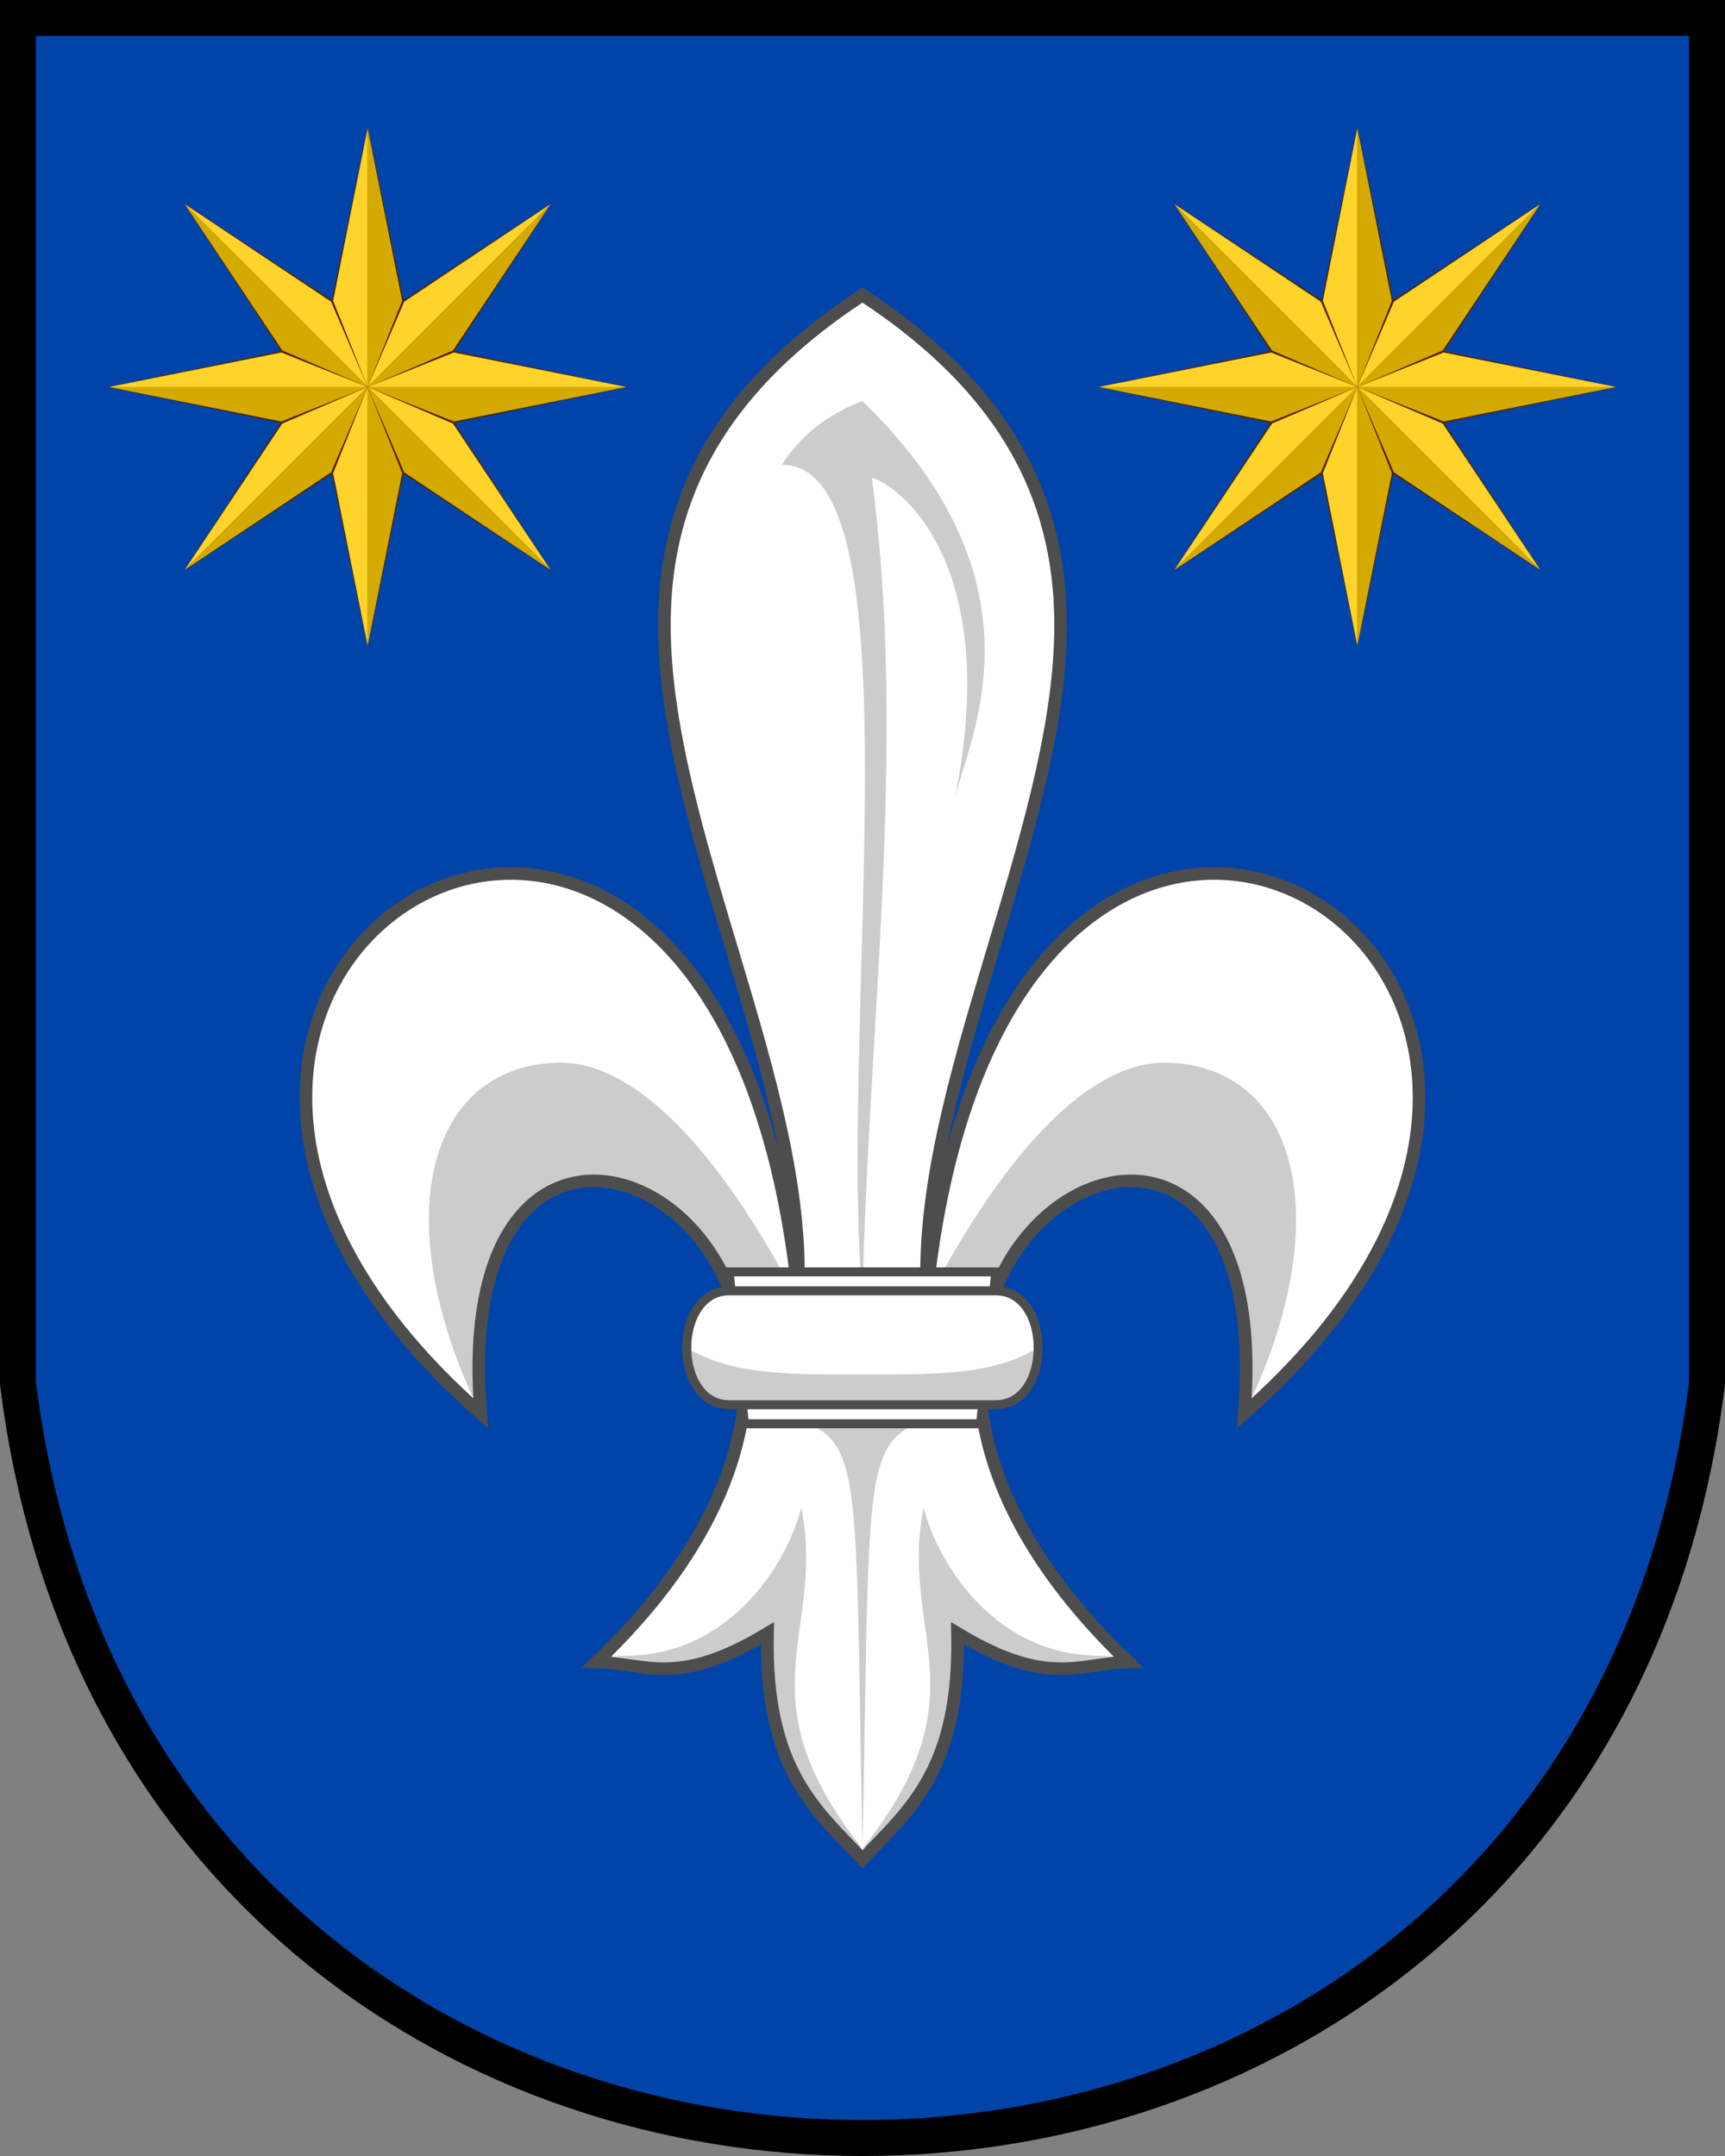 <?xml version="1.0" encoding="UTF-8"?>
<svg width="480" height="600" version="1.1" xmlns="http://www.w3.org/2000/svg" xmlns:xlink="http://www.w3.org/1999/xlink">
 <rect width="100%" height="100%" fill="#808080" stroke="none"/>
 <path d="m5 5v380c35 280 435 280 470 0v-380z" fill="#04a" stroke="#000" stroke-width="10"/>
 <g>
  <path d="m239.99 82.104c-42.579 27.92-55.504 59.735-55.114 93.297 0.664 57.013 39.752 127.53 37.164 184.12-5.456-50.993-21.226-82.822-40.219-100.06-12.72-11.547-26.882-16.544-40.361-16.373-13.479 0.171-26.276 5.515-36.254 14.661-27.848 25.523-33.766 80.657 28.554 135.59-4.556-55.323 20.499-71.015 42.611-62.563 19.372 7.404 36.488 33.34 29.449 67.39-4.02 19.447-15.924 41.54-39.783 64.343 13.609 0.325 22.191 7.308 47.515-7.958-0.769 38.165 13.6 49.17 26.441 62.868 12.84-13.698 27.21-24.704 26.441-62.868 25.324 15.266 33.905 8.283 47.515 7.958-23.861-22.801-35.765-44.894-39.783-64.343-7.038-34.048 10.077-59.985 29.449-67.39 22.114-8.451 47.167 7.24 42.611 62.563 62.318-54.936 56.402-110.07 28.554-135.59-19.957-18.291-51.179-21.377-76.617 1.713-18.993 17.24-34.762 49.076-40.216 100.07-2.589-56.595 36.499-127.11 37.164-184.12 0.38-33.559-12.551-65.373-55.127-93.292z" fill="#fff"/>
  <path d="m217.51 129.37c38.612-0.382 15.69 154.46 22.489 231.7 1.569-76.011 12.508-153.45 2.615-228.01 4.069 0.373 37.193 19.562 23.012 89.435 3.584-16.466 27.239-59.588-25.628-110.88-10.012 3.771-17.357 9.828-22.489 17.782zm3.047 229.87c-24.353-45.642-47.146-64.003-65.323-63.509-36.749 1.001-47.423 44.175-21.954 96.739-3.073-106.74 85.068-54.326 73.815-7.619zm-12.55 31.082c33.361 11.952 29.498-2.051 31.993 124.35 2.493-126.4-1.371-112.39 31.993-124.35zm101.56 70.347c-31.736 2.169-48.605-25.378-52.56-41.132-6.952 35.245 17.099 51.879-17.013 94.944 19.158-10.507 25.151-37.396 26.64-58.456 15.002 8.13 29.124 7.811 42.936 4.644zm-139.15 0c31.736 2.169 48.605-25.378 52.56-41.132 6.952 35.245-17.099 51.879 17.013 94.944-19.158-10.507-25.151-37.396-26.639-58.456-15.002 8.13-29.124 7.811-42.936 4.644zm89.015-101.43c24.353-45.642 47.146-64.003 65.323-63.509 36.749 1.001 47.423 44.175 21.954 96.739-0.5-108.34-80.255-60.173-73.815-7.619z" fill="#ccc"/>
  <path d="m184.88 175.4c0.664 57.013 39.752 127.53 37.164 184.12-5.456-50.993-21.226-82.822-40.219-100.06-12.72-11.547-26.882-16.544-40.361-16.373-13.479 0.171-26.276 5.515-36.254 14.661-27.848 25.523-33.766 80.657 28.554 135.59-4.556-55.323 20.499-71.015 42.611-62.563 19.372 7.404 36.488 33.34 29.449 67.39-4.02 19.447-15.924 41.54-39.783 64.343 13.609 0.325 22.191 7.308 47.515-7.958-0.769 38.165 13.6 49.17 26.441 62.868 12.84-13.698 27.21-24.704 26.441-62.868 25.324 15.266 33.905 8.283 47.515 7.958-23.861-22.801-35.765-44.894-39.783-64.343-7.038-34.048 10.077-59.985 29.449-67.39 22.114-8.451 47.167 7.24 42.611 62.563 62.318-54.936 56.402-110.07 28.554-135.59-19.957-18.291-51.179-21.377-76.619 1.713-18.993 17.24-34.762 49.076-40.216 100.07-2.589-56.595 36.499-127.11 37.164-184.12 0.38-33.559-12.55-65.373-55.122-93.297-42.572 27.915-55.501 59.73-55.109 93.29z" fill="none" stroke="#4d4d4d" stroke-width="3.5"/>
  <path d="m202.91 353.96 4.226 42.263h65.718l4.226-42.263z" fill="#fff" stroke="#4d4d4d" stroke-width="2.5"/>
  <path d="m202.91 359.23c-15.745 0-15.745 31.699 0 31.699h74.171c15.745 0 15.745-31.699 0-31.699z" fill="#fff"/>
  <path d="m191.11 375.09c0 7.925 3.936 15.849 11.809 15.849h74.171c7.873 0 11.809-7.925 11.809-15.849-12.011 6.996-24.74 7.553-48.894 7.396-24.153 0.156-36.883-0.4-48.894-7.396z" fill="#ccc"/>
  <path d="m202.91 359.23c-15.745 0-15.745 31.699 0 31.699h74.171c15.745 0 15.745-31.699 0-31.699z" fill="none" stroke="#4d4d4d" stroke-width="2.5"/>
 </g>
 <g id="star3" transform="matrix(.3 0 0 .3 12.3 35.7)">
  <path id="black2" d="m300-1-50 241 50 241 50-241z" fill="#520"/>
  <use id="b3" transform="rotate(45,300,240)" xlink:href="#black2"/>
  <use transform="rotate(90,300,240)" xlink:href="#black2"/>
  <use transform="matrix(-1,0,0,1,600,0)" xlink:href="#b3"/>
  <g id="p1">
   <path d="m300 0-32 160 32 80-32 80 32 160z" fill="#ffd42a"/>
   <path d="m300 0 32 160-32 80 32 80-32 160z" fill="#d4aa00"/>
  </g>
  <use id="b5" transform="rotate(45,300,240)" xlink:href="#p1"/>
  <use transform="rotate(90,300,240)" xlink:href="#p1"/>
  <use transform="matrix(-1,0,0,1,600,0)" xlink:href="#b5"/>
 </g>
 <use x="275.4" xlink:href="#star3"/>
</svg>

